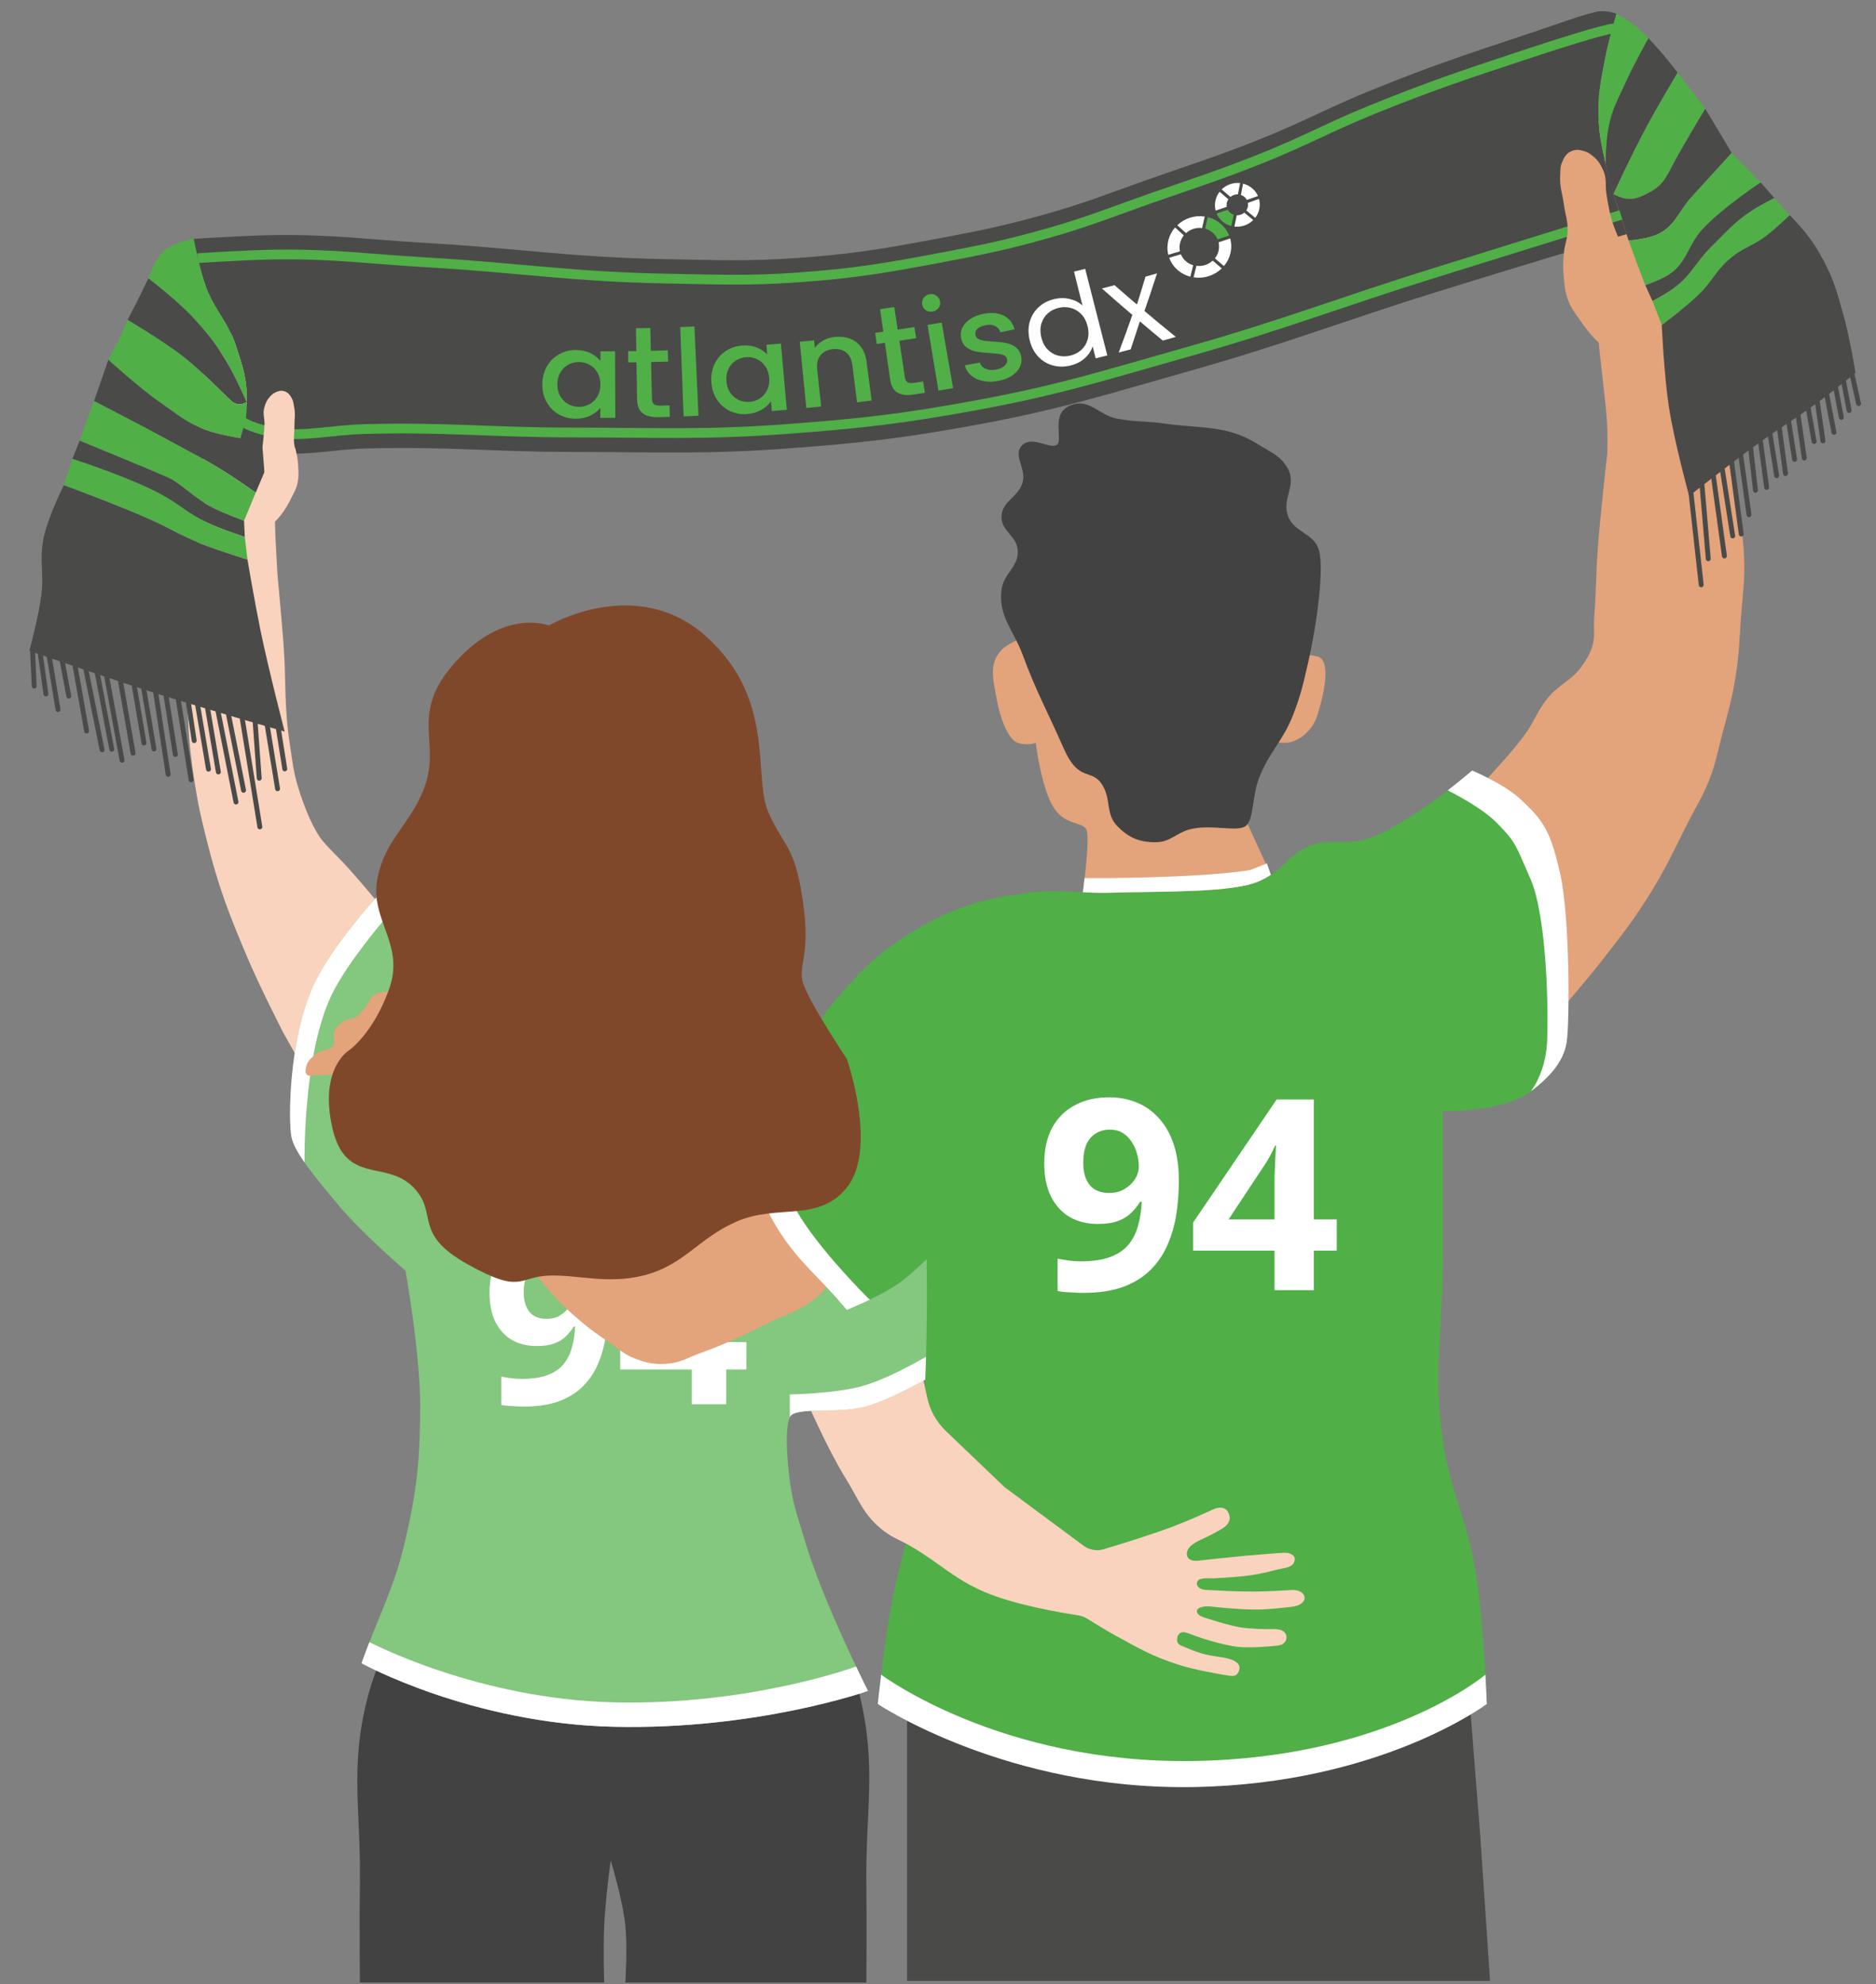 <?xml version="1.0" encoding="UTF-8"?>
<svg xmlns="http://www.w3.org/2000/svg" width="576" height="609" viewBox="0 0 576 609" fill="none">
  <rect x="0" y="0" width="576" height="609" fill="#808080" stroke="none"/>
  <path d="M307.5 199.5C309.364 197.529 313.5 196 313.5 196L400 201.5C400 201.5 400.501 200.5 404.5 201.5C408.5 202.5 407 211.5 404.5 219.5C402.972 224.392 398.5 228 394.5 228C390.501 228 391.5 227 391.5 227L388.5 229.5L381.5 249.5L392.5 273.5L332 277.5C332 277.5 335 257 333.5 254.5C332.001 252 326.5 253.5 323 247C319.5 240.5 318 228 318 228C318 228 315.501 229 312.5 228C309.5 227 307.021 220.262 306 214.5C304.973 208.703 303.456 203.778 307.5 199.5Z" fill="#E3A37B"></path>
  <path d="M237.5 375C230.512 362.776 225.5 341 225.5 341C225.5 341 236.926 332.643 243 326C249.142 319.282 250.534 313.875 256.5 307C264.843 297.386 270.026 291.95 281 285.5C293.404 278.21 301.731 275.838 316 274C325.683 272.753 331.24 274.265 341 274C358.815 273.516 378.5 274 386.5 270.5C394.5 267 395.362 262.058 402.5 259.5C408.793 257.245 413.123 259.505 419.5 257.5C424.915 255.797 427.601 253.866 432.5 251C440.691 246.208 452 236.5 452 236.5C452 236.5 461.657 240.569 466.5 245C474.042 251.901 476 255 479 268C482 281 482 314 481 320C480 326 475.775 330.593 470 335C461.413 341.553 443 341 443 341V386.5C443 408.174 439.962 420.54 443 442C445.257 457.943 450.355 466.117 453 482C455.639 497.852 456.5 523 456.5 523C456.5 523 424 547.5 366.5 548.5C309 549.5 269.5 523 269.5 523C269.5 523 271.453 504.944 273.5 493.5C275.685 481.283 278.373 474.727 280.5 462.5C285.593 433.219 284.5 386.5 284.5 386.5C284.5 386.5 279.853 391.053 276.5 393.5C270.645 397.773 260 402 260 402C251.213 391.456 244.312 386.916 237.5 375Z" fill="#50AF47"></path>
  <path d="M259.5 453.5C254.754 445.859 249 433 249 433L269.915 424.634C272.606 423.558 275.499 423.079 278.394 423.231L283.5 423.5L284.7 429.018C285.547 432.917 287.541 436.473 290.426 439.229L308.5 456.5L332.707 474.431C334.467 475.734 336.733 476.141 338.832 475.514C341.251 474.792 344.521 473.802 347 473C353.698 470.832 357.485 469.667 364 467C366.353 466.037 369.645 464.564 371.167 463.877C371.723 463.626 372.261 463.337 372.832 463.122C373.962 462.696 375.961 462.268 377 464C377.464 464.773 377.593 465.499 377.55 466.132C377.431 467.88 375.734 468.947 374.202 469.796C373.174 470.365 371.976 471.014 371 471.5C370.391 471.803 369.676 472.14 368.967 472.465C366.69 473.508 363.892 475.07 364.5 477.5C364.866 478.966 366.576 479.089 367.463 479.05C367.823 479.034 368.175 478.98 368.533 478.941C370.525 478.721 377.663 477.939 382.5 477.5C385.66 477.213 389.972 476.878 392.617 476.678C394.201 476.558 396.044 476.353 397.126 477.517C397.465 477.881 397.659 478.365 397.5 479C397.441 479.237 397.36 479.447 397.264 479.631C396.416 481.264 394.104 481.258 392.323 481.717C389.966 482.325 386.527 483.15 384 483.5C380.32 484.009 375.378 484.297 372.775 484.423C371.592 484.48 370.397 484.33 369.225 484.504C368.359 484.632 367.5 485.009 367.5 486C367.5 487.421 369.015 487.832 369.892 487.952C370.295 488.006 370.703 488.012 371.11 488.036C373.202 488.156 380.226 488.534 385 488.5C388.86 488.472 394.493 488.152 396.367 488.039C396.792 488.013 397.213 487.994 397.634 488.05C398.543 488.172 400.146 488.586 400.5 490C400.722 490.887 400.255 491.577 399.667 492.071C398.69 492.891 397.366 493.085 396.099 493.233C393.797 493.502 389.871 493.919 387 494C382.072 494.139 374.983 493.439 372.193 493.135C371.396 493.048 370.595 492.981 369.801 493.091C368.788 493.232 367.5 493.59 367.5 494.5C367.5 495.226 368.085 495.717 368.689 496.032C369.514 496.46 370.438 496.655 371.321 496.945C373.473 497.651 377.814 499.001 381 499.5C383.856 499.947 387.794 500.026 390.242 500.025C391.744 500.025 393.455 499.948 394.453 501.07C394.772 501.428 395 501.896 395 502.5C395 503.443 394.555 504.053 394.085 504.433C393.448 504.95 392.594 505.051 391.777 505.135C389.424 505.376 384.173 505.829 380.5 505.5C375.279 505.033 368.091 502.528 365.239 501.471C364.41 501.164 363.523 500.772 362.691 501.071C362.202 501.247 361.714 501.645 361.5 502.5C361.276 503.395 361.453 503.989 361.716 504.373C362.1 504.933 362.808 505.14 363.432 505.408C364.744 505.972 367.18 506.979 369 507.5C370.54 507.941 372.494 508.278 374.229 508.521C377.03 508.912 381.186 509.757 380.5 512.5C380.339 513.143 380.075 513.58 379.79 513.876C379.113 514.58 378.019 514.43 377.055 514.274C374.014 513.782 366.837 512.535 362 511C354.006 508.464 349.851 506.039 342.5 502C339.655 500.437 335.786 498.054 333.797 496.814C332.94 496.279 331.992 495.932 330.992 495.781C326.242 495.064 311.346 492.588 302 488.5C292.518 484.353 288.462 479.676 279.5 474.5C276.396 472.707 274.365 472.154 271.5 470C265.131 465.212 263.704 460.268 259.5 453.5Z" fill="#F9D3BD"></path>
  <path d="M61.783 160.595C61.783 160.595 60.16 168.425 59.5 173.5C58.944 177.778 58.824 180.199 58.5 184.5C57.694 195.216 57.28 201.256 57.5 212C57.712 222.376 57.97 228.235 59.5 238.5C60.646 246.189 61.595 250.463 63.5 258C67.146 272.429 70.187 280.3 76 294C79.888 303.166 87 317 87 317L91.5 325L116 277C116 277 110.617 270.511 107 266.5C103.947 263.115 101.5 261 99 258C96.499 255 93.522 248.283 91.5 241.5C90.022 236.546 89.786 233.61 89 228.5C87.126 216.317 87.955 209.289 87 197C86.361 188.783 85.164 175.977 85.164 175.977L84.546 164.45C84.546 164.45 84.414 158.932 84.277 155.398C83.406 132.939 78.711 98.114 78.711 98.114L76.731 98.394C75.764 98.53 75.151 98.356 74.255 98.743C72.856 99.349 72.615 100.471 71.634 101.638C69.235 104.495 68.304 106.413 66.177 109.478C64.208 112.317 62.646 113.642 61.145 116.754C60.461 118.172 59.966 118.956 59.654 120.499C59.075 123.37 60.294 125.025 60.703 127.925C61.277 131.986 61.756 134.243 62.172 138.322C62.649 143 63.001 145.644 62.86 150.344C62.739 154.368 61.783 160.595 61.783 160.595Z" fill="#F9D3BD"></path>
  <path d="M519.258 109.723C521.281 115.68 523.267 119.262 525.5 125.5L525.582 125.729C527.674 131.575 528.877 134.935 530.5 141C532.202 147.363 532.986 150.991 534 157.5C534.816 162.741 535.273 165.7 535.5 171C535.817 178.423 535.029 182.589 534.5 190C534.025 196.648 534.008 200.412 533 207C531.817 214.725 530.448 218.931 528.5 226.5C527.39 230.812 526.983 233.302 525.5 237.5C523.259 243.84 521.03 246.997 518 253C513.709 261.501 511.537 266.42 506.5 274.5C501.541 282.455 498.241 286.589 492.5 294C486.896 301.233 477.5 312 477.5 312L474 272L455 241L457.5 238C457.5 238 464.655 230.426 468.5 225C471.288 221.065 472.012 218.285 475 214.5C478.679 209.839 482.731 208.958 486 204C487.106 202.322 487.768 201.372 488.5 199.5C490 195.664 489.172 193.106 489.5 189C490.106 181.399 489.969 177.107 490.5 169.5C491.333 157.56 493.516 139 493.516 139C493.516 139 493.59 134.91 493.516 132.291C493.361 126.794 492.843 123.734 492.29 118.262C491.857 113.97 491.504 111.575 491.064 107.283C488.272 80.006 488 37.14 488 37.14H490.451C491.648 37.14 492.362 36.825 493.516 37.14C495.319 37.633 495.803 38.947 497.193 40.19C500.596 43.231 502.055 45.39 505.161 48.729C508.038 51.822 510.161 53.156 512.516 56.658C513.589 58.254 514.325 59.117 514.968 60.928C516.163 64.297 514.968 66.504 514.968 70.077C514.968 75.079 514.773 77.887 514.968 82.886C515.191 88.618 515.216 91.871 516.193 97.524C517.03 102.364 517.678 105.071 519.258 109.723Z" fill="#E3A37B"></path>
  <path d="M307.5 158.5C307.686 153.681 312.728 152.652 314 148C315.185 143.668 310.684 139.528 314 136.5C317.028 133.735 322.5 138 324.5 136.5C326.5 135 322.5 127 328.5 124.5C334.5 122 337.226 127.421 343 128.5C348.596 129.546 351.864 129.196 357.5 130C368.99 131.639 376.681 130.313 386.5 136.5C390.371 138.939 393.356 139.958 395.5 144C398.154 149.002 393.44 153.225 395.5 158.5C397.512 163.651 403.5 163.5 405 169C406.5 174.5 404.566 190.61 401.5 204C400.093 210.144 399.289 213.627 397 219.5C393.86 227.559 389.547 230.905 386.5 239C384.431 244.498 385 251.5 382.5 253.5C380 255.5 371.955 252.901 365.5 254.5C361.241 255.555 359.388 258.44 355 258.5C349.924 258.569 346.518 257.16 343 253.5C339.405 249.759 341.212 245.423 338.5 241C335.108 235.466 331.382 240.63 326.5 229.5C321.619 218.37 318.215 212.399 314 201C311.152 193.297 306.457 189.146 307.5 181C308.145 175.964 312.752 174.071 312.5 169C312.275 164.464 307.325 163.038 307.5 158.5Z" fill="#424242"></path>
  <path d="M278.5 608V528.127C278.5 528.127 315 547.5 366.5 547.5C418 547.5 451.5 525.5 451.5 525.5L454.5 563.5L457.5 608H278.5Z" fill="#4A4A49"></path>
  <path d="M113 520.5C117.736 502.596 133 477.5 133 477.5C133 477.5 167.29 484 189.5 484C211.71 484 246 477.5 246 477.5C246 477.5 259.766 502.795 264 520.5C269.227 542.352 265.73 555.533 266 578C266.144 589.91 266 608.5 266 608.5H192C192 608.5 192.695 597.799 192 591C191.186 583.036 187.5 571 187.5 571C187.5 571 185.864 583.159 185.5 591C185.183 597.827 185.5 608.5 185.5 608.5H110.5C110.5 608.5 110.321 589.91 110.5 578C110.839 555.526 107.253 542.229 113 520.5Z" fill="#424242"></path>
  <path d="M96 303C101.335 290.964 115.5 275.5 115.5 275.5L124.5 303L122.5 327.5L111 344L122.5 355.5L147 375L172 385.5L198.5 411L225.5 404L255 390L262 398.5L285.5 385.5L290 420C290 420 276.279 428.539 266.5 431.5C257.435 434.245 244 431.5 242.5 435C241.001 438.5 241.547 446.945 242.5 454.5C243.408 461.689 244.957 465.548 247 472.5C252.553 491.393 266.5 519 266.5 519C266.5 519 232.5 531 188.5 530C144.501 529 111 510.5 111 510.5C116.272 495.66 120.961 487.846 124.5 472.5C128.12 456.804 128.979 447.608 129 431.5C129.022 415.198 124.5 390 124.5 390C124.5 390 111.166 378.587 104 370C97.615 362.348 90.501 354 89.5 349C88.5 344 88.649 319.587 96 303Z" fill="#84C77E"></path>
  <path d="M96 303C101.335 290.964 115.5 275.5 115.5 275.5L117.791 282.5C117.791 282.5 106.752 295.374 102 305C92.927 323.377 93.5 356.788 93.5 356.788C91.424 353.8 89.921 351.104 89.5 349C88.5 344 88.649 319.587 96 303Z" fill="white"></path>
  <path d="M186.592 401.552C186.592 404.48 186.376 407.408 185.944 410.336C185.512 413.216 184.744 415.952 183.64 418.544C182.584 421.088 181.072 423.368 179.104 425.384C177.184 427.352 174.712 428.912 171.688 430.064C168.712 431.168 165.088 431.72 160.816 431.72C159.808 431.72 158.632 431.672 157.288 431.576C155.944 431.528 154.816 431.408 153.904 431.216V422.504C154.864 422.696 155.872 422.864 156.928 423.008C157.984 423.152 159.04 423.224 160.096 423.224C163.312 423.224 165.952 422.84 168.016 422.072C170.128 421.304 171.784 420.2 172.984 418.76C174.184 417.32 175.048 415.616 175.576 413.648C176.152 411.68 176.488 409.52 176.584 407.168H176.152C175.48 408.272 174.664 409.28 173.704 410.192C172.792 411.104 171.616 411.824 170.176 412.352C168.784 412.88 166.984 413.144 164.776 413.144C161.848 413.144 159.304 412.52 157.144 411.272C154.984 409.976 153.304 408.128 152.104 405.728C150.904 403.28 150.304 400.328 150.304 396.872C150.304 393.128 151 389.936 152.392 387.296C153.832 384.608 155.872 382.568 158.512 381.176C161.152 379.736 164.248 379.016 167.8 379.016C170.44 379.016 172.888 379.472 175.144 380.384C177.448 381.296 179.44 382.688 181.12 384.56C182.848 386.384 184.192 388.712 185.152 391.544C186.112 394.376 186.592 397.712 186.592 401.552ZM168.016 387.728C165.904 387.728 164.176 388.448 162.832 389.888C161.488 391.328 160.816 393.608 160.816 396.728C160.816 399.224 161.392 401.192 162.544 402.632C163.696 404.072 165.448 404.792 167.8 404.792C169.432 404.792 170.824 404.432 171.976 403.712C173.176 402.992 174.112 402.104 174.784 401.048C175.456 399.944 175.792 398.816 175.792 397.664C175.792 396.464 175.624 395.288 175.288 394.136C174.952 392.936 174.448 391.856 173.776 390.896C173.152 389.936 172.36 389.168 171.4 388.592C170.44 388.016 169.312 387.728 168.016 387.728ZM229.163 420.344H222.971V431H212.387V420.344H190.427V412.784L212.963 379.592H222.971V411.92H229.163V420.344ZM212.387 403.208C212.387 402.392 212.387 401.432 212.387 400.328C212.435 399.176 212.483 398.048 212.531 396.944C212.579 395.792 212.627 394.784 212.675 393.92C212.723 393.008 212.771 392.384 212.819 392.048H212.531C212.099 393.008 211.643 393.944 211.163 394.856C210.683 395.768 210.107 396.704 209.435 397.664L200.003 411.92H212.387V403.208Z" fill="white"></path>
  <path d="M219.5 359C223.938 354.649 231 348 231 348L256 392.5C256 392.5 253.43 395.717 251.5 397.5C246.429 402.185 242.171 402.905 236 406C227.795 410.115 223.127 412.362 214.5 415.5C211.019 416.766 209.185 418.119 205.5 418.5C201.38 418.926 198.873 418.469 195 417C191.556 415.693 190.047 414.072 187 412C182.737 409.101 180.361 407.416 176.5 404C172.052 400.065 169.759 397.598 166 393C162.092 388.22 160.319 385.207 157 380C152.535 372.995 150.311 368.881 146.5 361.5C143.816 356.301 140 348 140 348C140 348 135.78 345.77 133 344.5C129.175 342.752 126.67 342.555 123 340.5C120.306 338.992 118.767 338.096 116.5 336C113.948 333.64 112.5 329.5 111 329C109.5 328.5 106.733 329.297 104 329.5C101.461 329.689 100.041 330.166 97.5 330C96.123 329.91 94.636 330.726 94 329.5C93.641 328.807 93.861 328.268 94 327.5C94.35 325.579 95.555 324.813 97 323.5C98.811 321.854 101.617 322.782 102.5 320.5C102.993 319.225 102.091 318.304 102.5 317C103.039 315.282 104.015 314.518 105.5 313.5C106.877 312.557 108.139 312.964 109.5 312C110.402 311.362 110.746 310.807 111.5 310C113.208 308.173 113.303 306.193 115.5 305C116.915 304.232 118.177 304.918 119.5 304C121.294 302.755 120.388 300.472 122 299C123.824 297.335 125.535 296.855 128 297C130.1 297.124 131.173 297.958 133 299C136.001 300.711 136.539 303.222 139.5 305C140.623 305.674 141.226 306.805 142.5 306.5C142.5 306.5 143.616 306.09 144 305.5C144.813 304.254 143.275 303.269 142.5 302C141.706 300.698 140.35 300.485 140 299C139.821 298.24 139.683 297.714 140 297C140.714 295.394 142.759 296.766 144.5 297C146.948 297.329 148.37 297.75 150.5 299C153.479 300.749 154.728 302.535 156.5 305.5C159.075 309.809 158.477 313.085 159.5 318C160.672 323.625 160.5 331 162 332.5C163.5 334 170.748 336.374 176 339.5C183.316 343.854 186.922 347.096 193.5 352.5C200.442 358.203 208.5 368.5 210.5 368C212.5 367.5 215.951 362.48 219.5 359Z" fill="#E3A37B"></path>
  <path d="M237.5 375C230.512 362.776 225.5 341 225.5 341C225.5 341 228.371 338.9 232 335.969C232 335.969 237.214 358.722 244.5 371.5C251.359 383.529 267 398.904 267 398.904C263.169 400.742 260 402 260 402C251.213 391.456 244.312 386.916 237.5 375Z" fill="white"></path>
  <path d="M217 195.5C195.5 176 168.5 192 168.5 192C168.5 192 155 186.5 140 203C125 219.5 135.979 227.754 130 242.5C125.602 253.347 118.491 257.564 116 269C113.118 282.232 124.5 289.5 119.5 303.5C114.5 317.5 107 322.5 107 322.5C107 322.5 98 328 102 346C106 364 118.576 355.751 127 364.5C134.778 372.578 126.5 378.5 143.5 388C160.5 397.5 158.951 391.715 169 391.5C177.698 391.314 186.697 394.178 197.5 391.5C209.983 388.405 214.239 380.203 226 375C238.708 369.377 251.326 375.357 260 364.5C269.629 352.448 260 325 260 325C260 325 248 307 246.5 301.5C245 296 249 293.5 246.5 276.5C244 259.5 241 260.5 236 249.5C231 238.5 238.5 215 217 195.5Z" fill="#80482B"></path>
  <path d="M10.021 200.22L10.502 210.583" stroke="#4A4A49" stroke-width="1.5" stroke-linecap="round"></path>
  <path d="M568.125 112.525L570.645 123.87" stroke="#4A4A49" stroke-width="1.5" stroke-linecap="round"></path>
  <path d="M565.777 115.624L567.753 125.998" stroke="#4A4A49" stroke-width="1.5" stroke-linecap="round"></path>
  <path d="M563.382 117.728L565.359 128.103" stroke="#4A4A49" stroke-width="1.5" stroke-linecap="round"></path>
  <path d="M560.445 118.862L563.08 132.694" stroke="#4A4A49" stroke-width="1.5" stroke-linecap="round"></path>
  <path d="M557.507 119.995L559.714 135.342" stroke="#4A4A49" stroke-width="1.5" stroke-linecap="round"></path>
  <path d="M554.616 122.122L557 135.5" stroke="#4A4A49" stroke-width="1.5" stroke-linecap="round"></path>
  <path d="M551.77 125.245L553.977 140.592" stroke="#4A4A49" stroke-width="1.5" stroke-linecap="round"></path>
  <path d="M548.878 127.372L551 141" stroke="#4A4A49" stroke-width="1.5" stroke-linecap="round"></path>
  <path d="M545.941 128.505L548.217 145.345" stroke="#4A4A49" stroke-width="1.5" stroke-linecap="round"></path>
  <path d="M543.049 130.633L545.5 146" stroke="#4A4A49" stroke-width="1.5" stroke-linecap="round"></path>
  <path d="M540.158 132.761L542.434 149.6" stroke="#4A4A49" stroke-width="1.5" stroke-linecap="round"></path>
  <path d="M537.312 135.883L539 150.5" stroke="#4A4A49" stroke-width="1.5" stroke-linecap="round"></path>
  <path d="M534.513 140L537 158" stroke="#4A4A49" stroke-width="1.5" stroke-linecap="round"></path>
  <path d="M531.575 141.133L534.626 163.917" stroke="#4A4A49" stroke-width="1.5" stroke-linecap="round"></path>
  <path d="M522.334 146.047L524.5 171.5M519.015 149.69L522.334 179.5" stroke="#4A4A49" stroke-width="1.5" stroke-linecap="round"></path>
  <path d="M528.684 143.261L532 164.5" stroke="#4A4A49" stroke-width="1.5" stroke-linecap="round"></path>
  <path d="M525.7 143.399L529.456 170.636" stroke="#4A4A49" stroke-width="1.5" stroke-linecap="round"></path>
  <path d="M15.04 200.984L17.814 217.8" stroke="#4A4A49" stroke-width="1.5" stroke-linecap="round"></path>
  <path d="M26.166 204.455L31.344 230.131" stroke="#4A4A49" stroke-width="1.5" stroke-linecap="round"></path>
  <path d="M32.133 204.178L37.473 233.335" stroke="#4A4A49" stroke-width="1.5" stroke-linecap="round"></path>
  <path d="M36.112 203.994L40.862 231.184" stroke="#4A4A49" stroke-width="1.5" stroke-linecap="round"></path>
  <path d="M40.09 203.809L44.205 228.039" stroke="#4A4A49" stroke-width="1.5" stroke-linecap="round"></path>
  <path d="M43.166 205.66L47.281 229.889" stroke="#4A4A49" stroke-width="1.5" stroke-linecap="round"></path>
  <path d="M47.33 209.454L51.629 237.662" stroke="#4A4A49" stroke-width="1.5" stroke-linecap="round"></path>
  <path d="M50.313 209.315L53.838 231.579" stroke="#4A4A49" stroke-width="1.5" stroke-linecap="round"></path>
  <path d="M54.477 213.109L58.683 239.328" stroke="#4A4A49" stroke-width="1.5" stroke-linecap="round"></path>
  <path d="M57.46 212.971L59.621 227.323" stroke="#4A4A49" stroke-width="1.5" stroke-linecap="round"></path>
  <path d="M60.583 215.816L64.015 236.09" stroke="#4A4A49" stroke-width="1.5" stroke-linecap="round"></path>
  <path d="M63.612 216.672L67.045 236.946" stroke="#4A4A49" stroke-width="1.5" stroke-linecap="round"></path>
  <path d="M66.596 216.534L72.457 246.165" stroke="#4A4A49" stroke-width="1.5" stroke-linecap="round"></path>
  <path d="M69.58 216.395L74.782 242.568" stroke="#4A4A49" stroke-width="1.5" stroke-linecap="round"></path>
  <path d="M73.513 215.216L79.788 253.798" stroke="#4A4A49" stroke-width="1.5" stroke-linecap="round"></path>
  <path d="M85.32 222.642L87.435 236M78.219 219.981L79.593 238.856M81.747 220.815L85.225 242.083" stroke="#4A4A49" stroke-width="1.5" stroke-linecap="round"></path>
  <path d="M29.057 202.327L34.328 229.992" stroke="#4A4A49" stroke-width="1.5" stroke-linecap="round"></path>
  <path d="M21.864 197.677L26.591 224.371" stroke="#4A4A49" stroke-width="1.5" stroke-linecap="round"></path>
  <path d="M17.793 195.873L21.11 213.66" stroke="#4A4A49" stroke-width="1.5" stroke-linecap="round"></path>
  <path d="M11.872 197.144L14.102 212.989" stroke="#4A4A49" stroke-width="1.5" stroke-linecap="round"></path>
  <path d="M85.919 138.886C77.893 137.764 73.753 134.467 73.753 134.467C73.753 134.467 75.577 127.795 75.731 123.411C75.974 116.541 74.575 112.654 72.437 106.121C69.92 98.428 65.808 95.244 63.106 87.615C61.184 82.188 59.453 73.332 59.453 73.332C59.453 73.332 74.901 72.264 84.816 72.155C102.593 71.958 112.53 73.502 130.279 74.531C159.386 76.218 175.618 79.033 204.77 79.546C220.332 79.82 229.097 80.278 244.624 79.192C261.762 77.994 271.319 76.359 288.203 73.183C301.208 70.737 308.509 69.262 321.246 65.669C334.097 62.045 341.024 59.102 353.63 54.698C366.692 50.134 374.109 47.808 386.962 42.685C400.512 37.284 407.63 33.116 421.151 27.642C438.878 20.465 449.07 17.054 467.229 11.051C476.587 7.958 488.313 3.594 491.297 3.455C494.281 3.317 496.316 4.219 496.316 4.219C496.316 4.219 493.944 12.142 492.938 17.334C491.405 25.243 490.369 29.823 490.9 37.862C491.222 42.747 491.945 45.438 492.969 50.226C494.812 58.849 499.454 71.853 499.454 71.853C499.454 71.853 464.069 82.469 441.464 89.496C411.47 98.819 395.08 105.445 364.853 113.982C339.461 121.155 325.29 125.74 299.334 130.479C277.272 134.507 264.715 135.938 242.351 137.608C216.359 139.55 201.683 138.723 175.619 138.711C150.879 138.7 137.007 136.974 112.276 137.663C101.976 137.951 93.945 140.009 85.919 138.886Z" fill="#4A4A49"></path>
  <path d="M490.9 37.862C491.222 42.747 491.945 45.438 492.969 50.226C492.969 50.226 492.989 43.129 493.93 38.718C495.128 33.1 496.911 30.25 499.275 25.014C501.675 19.695 506.134 11.738 506.134 11.738C506.134 11.738 503.421 8.967 501.451 7.47C499.561 6.034 496.316 4.219 496.316 4.219C496.316 4.219 493.944 12.142 492.938 17.334C491.405 25.243 490.369 29.823 490.9 37.862Z" fill="#50AF47"></path>
  <path d="M499.275 25.014C501.676 19.695 506.135 11.738 506.135 11.738C506.135 11.738 509.078 14.893 510.864 17.001C512.574 19.018 515.097 22.286 515.097 22.286C515.097 22.286 508.999 32.475 505.415 39.182C501.231 47.01 495.397 59.582 495.397 59.582C495.397 59.582 494.198 55.712 493.605 53.187C493.334 52.035 492.969 50.226 492.969 50.226C492.969 50.226 492.99 43.129 493.93 38.718C495.128 33.1 496.912 30.25 499.275 25.014Z" fill="#4A4A49"></path>
  <path d="M505.414 39.182C501.23 47.01 495.396 59.582 495.396 59.582C495.396 59.582 497.485 60.675 498.947 60.913C501.882 61.39 503.703 60.454 506.337 59.075C510.728 56.775 511.6 54.345 514.353 49.233C517.106 44.122 523.584 33.355 523.584 33.355L515.096 22.286C515.096 22.286 508.999 32.475 505.414 39.182Z" fill="#50AF47"></path>
  <path d="M514.353 49.233C517.106 44.122 523.584 33.355 523.584 33.355L531.69 46.934L519.36 60.464C515.285 64.935 514.404 69.345 508.926 71.912C505.714 73.418 500.044 73.82 500.044 73.82L495.396 59.582C495.396 59.582 497.485 60.675 498.947 60.913C501.882 61.39 503.703 60.454 506.337 59.075C510.728 56.775 511.6 54.345 514.353 49.233Z" fill="#4A4A49"></path>
  <path d="M508.926 71.912C505.714 73.418 500.044 73.82 500.044 73.82L502.9 81.661L505.166 87.537C505.166 87.537 509.87 85.943 512.487 84.207C518.13 80.464 518.199 75.235 522.805 70.272C528.863 63.744 540.582 55.99 540.582 55.99L531.69 46.934L519.36 60.464C515.285 64.935 514.404 69.345 508.926 71.912Z" fill="#50AF47"></path>
  <path d="M512.487 84.207C509.87 85.943 505.166 87.537 505.166 87.537L507.386 92.418C507.386 92.418 511.363 90.318 513.69 88.636C519.261 84.61 520.646 80.448 525.546 75.627C530.177 71.07 532.551 68.137 537.991 64.583C540.539 62.919 544.792 60.779 544.792 60.779L540.583 55.99C540.583 55.99 528.863 63.744 522.805 70.272C518.199 75.235 518.13 80.464 512.487 84.207Z" fill="#4A4A49"></path>
  <path d="M513.69 88.636C511.363 90.318 507.386 92.418 507.386 92.418L510.219 99.762C510.219 99.762 517.569 94.335 521.739 90.256C525.769 86.314 526.894 82.99 531.2 79.351C535.124 76.036 538.261 75.479 542.339 72.356C545.303 70.085 549.521 66.042 549.521 66.042L544.792 60.779C544.792 60.779 540.538 62.919 537.991 64.583C532.551 68.137 530.177 71.07 525.545 75.627C520.646 80.448 519.261 84.61 513.69 88.636Z" fill="#50AF47"></path>
  <path d="M521.739 90.256C517.57 94.335 510.219 99.762 510.219 99.762C510.219 99.762 510.91 114.962 512.367 124.581C514.024 135.516 518.633 152.2 518.633 152.2C518.633 152.2 530.835 142.658 538.851 136.808C547.391 130.576 552.664 127.753 561.058 121.325C564.485 118.7 569.709 114.445 569.709 114.445C569.709 114.445 567.901 103.182 565.872 96.183C564.057 89.922 563.19 86.271 560.16 80.499C558.176 76.72 556.898 74.653 554.251 71.304C552.538 69.137 549.522 66.042 549.522 66.042C549.522 66.042 545.304 70.085 542.339 72.356C538.261 75.479 535.124 76.036 531.201 79.351C526.894 82.99 525.769 86.314 521.739 90.256Z" fill="#4A4A49"></path>
  <path d="M63.106 87.615C61.184 82.188 59.453 73.332 59.453 73.332C59.453 73.332 53.475 74.371 50.64 76.731C47.614 79.249 45.562 85.439 45.562 85.439C45.562 85.439 54.291 92.138 59.069 97.272C63.735 102.285 66.142 105.37 69.684 111.232C72.43 115.777 75.732 123.411 75.732 123.411C75.974 116.541 74.575 112.653 72.437 106.12C69.921 98.428 65.808 95.244 63.106 87.615Z" fill="#50AF47"></path>
  <path d="M69.684 111.232C72.43 115.777 75.732 123.411 75.732 123.411C75.732 123.411 74.869 123.873 74.263 123.978C73.286 124.146 72.771 124.047 71.753 123.596C70.735 123.144 62.662 114.421 56.142 109.369C49.87 104.51 39.176 98.195 39.176 98.195C39.176 98.195 41.436 93.855 42.832 91.048C43.917 88.867 45.562 85.439 45.562 85.439C45.562 85.439 54.291 92.138 59.069 97.272C63.735 102.285 66.142 105.37 69.684 111.232Z" fill="#4A4A49"></path>
  <path d="M56.142 109.369C49.87 104.51 39.176 98.195 39.176 98.195C39.176 98.195 37.602 101.951 36.469 104.301C35.297 106.734 33.265 110.43 33.265 110.43C33.265 110.43 42.651 119.015 49.328 123.639C54.514 127.231 57.258 129.767 63.171 131.968C67.15 133.449 73.753 134.467 73.753 134.467C73.753 134.467 75.076 130.59 75.465 128.407C75.846 126.267 75.731 123.411 75.731 123.411C75.731 123.411 74.869 123.873 74.263 123.978C73.286 124.146 72.771 124.047 71.753 123.596C70.735 123.144 62.662 114.421 56.142 109.369Z" fill="#50AF47"></path>
  <path d="M49.328 123.639C42.652 119.015 33.266 110.43 33.266 110.43L28.869 123.094C28.869 123.094 43.276 130.474 52.369 135.459C59.416 139.324 63.517 141.253 70.282 145.593C73.555 147.692 78.516 151.191 78.516 151.191L83.907 138.482C83.907 138.482 81.418 137.749 79.859 137.174C77.412 136.272 73.753 134.467 73.753 134.467C73.753 134.467 67.151 133.449 63.171 131.968C57.258 129.767 54.515 127.231 49.328 123.639Z" fill="#4A4A49"></path>
  <path d="M52.368 135.459C43.275 130.474 28.869 123.094 28.869 123.094L26.66 129.177L24.45 135.26C24.45 135.26 47.313 144.665 51.384 146.47C55.455 148.274 59.452 152.828 65.273 155.793C68.915 157.648 74.93 159.83 74.93 159.83L78.516 151.191C78.516 151.191 73.555 147.692 70.282 145.593C63.517 141.253 59.416 139.324 52.368 135.459Z" fill="#50AF47"></path>
  <path d="M51.384 146.47C47.313 144.665 24.45 135.26 24.45 135.26L22.217 140.846C22.217 140.846 39.132 146.264 49.128 151.558C54.942 154.637 57.548 157.541 63.492 160.361C67.897 162.451 75.16 164.803 75.16 164.803L74.93 159.83C74.93 159.83 68.915 157.648 65.273 155.793C59.452 152.828 55.455 148.274 51.384 146.47Z" fill="#4A4A49"></path>
  <path d="M49.129 151.558C39.132 146.264 22.217 140.846 22.217 140.846L19.603 148.941C19.603 148.941 35.549 154.801 45.496 159.202C51.939 162.053 55.259 164.307 61.802 166.918C67.235 169.086 75.981 171.742 75.981 171.742L75.16 164.803C75.16 164.803 67.897 162.451 63.492 160.361C57.548 157.541 54.942 154.637 49.129 151.558Z" fill="#50AF47"></path>
  <path d="M45.496 159.202C35.549 154.801 19.602 148.941 19.602 148.941C19.602 148.941 14.748 158.527 13.379 165.178C12.001 171.867 13.551 175.877 12.694 182.653C11.837 189.437 9.003 199.769 9.003 199.769C9.003 199.769 31.144 207.475 45.455 212.032C61.743 217.219 87.401 224.539 87.401 224.539C87.401 224.539 82.499 205.697 79.98 193.486C78.235 185.03 75.981 171.742 75.981 171.742C75.981 171.742 67.234 169.086 61.802 166.918C55.259 164.307 51.938 162.053 45.496 159.202Z" fill="#4A4A49"></path>
  <path d="M495.529 8.741C492.545 8.88 476.864 13.925 467.506 17.019C449.347 23.022 439.155 26.432 421.428 33.61C407.907 39.084 400.789 43.251 387.239 48.652C374.386 53.776 366.969 56.101 353.907 60.665C341.301 65.069 334.374 68.012 321.523 71.637C308.786 75.229 301.485 76.704 288.48 79.151C271.596 82.326 262.039 83.962 244.901 85.16C229.374 86.245 220.609 85.788 205.047 85.514C175.895 85.001 159.663 82.185 130.556 80.498C112.807 79.469 102.87 77.925 85.093 78.122C75.178 78.232 60.725 79.253 60.725 79.253" stroke="#50AF47" stroke-width="3"></path>
  <path d="M74.516 129.448C74.516 129.448 77.616 131.796 85.642 132.919C93.668 134.041 101.699 131.983 111.999 131.696C136.73 131.006 150.602 132.733 175.342 132.744C201.406 132.755 216.083 133.582 242.074 131.641C264.439 129.97 276.995 128.54 299.057 124.511C325.013 119.772 339.184 115.187 364.576 108.015C394.803 99.477 411.193 92.851 441.187 83.528C463.792 76.502 497.686 65.955 497.686 65.955" stroke="#50AF47" stroke-width="3"></path>
  <g clip-path="url(#clip0_286_132)">
    <path d="M176.55 128.523C178.265 128.545 179.803 128.244 181.146 127.612C182.488 126.979 183.548 126.181 184.327 125.217C184.323 126.434 184.317 127.039 184.313 128.256C186.166 128.264 187.083 128.264 188.934 128.255C188.898 120.085 188.88 116 188.844 107.831C187.053 107.837 186.161 107.845 184.377 107.834C184.372 109.017 184.374 109.613 184.369 110.796C183.614 109.852 182.617 109.065 181.361 108.425C180.106 107.785 178.641 107.453 176.96 107.429C175.098 107.405 173.385 107.808 171.821 108.646C170.256 109.485 169 110.684 168.043 112.235C167.095 113.794 166.579 115.588 166.511 117.643C166.443 119.697 166.838 121.543 167.711 123.188C168.577 124.833 169.794 126.13 171.355 127.061C172.916 128.002 174.644 128.483 176.549 128.514L176.55 128.523ZM177.641 124.872C176.491 124.857 175.414 124.558 174.393 123.984C173.38 123.41 172.57 122.579 171.972 121.509C171.373 120.43 171.093 119.192 171.13 117.777C171.167 116.371 171.506 115.164 172.145 114.147C172.784 113.138 173.606 112.377 174.611 111.862C175.615 111.347 176.684 111.102 177.834 111.117C178.983 111.131 180.043 111.414 181.037 111.964C182.023 112.514 182.823 113.311 183.437 114.346C184.051 115.39 184.356 116.61 184.344 118.024C184.341 119.428 184.03 120.66 183.401 121.71C182.772 122.761 181.952 123.548 180.931 124.089C179.918 124.621 178.816 124.885 177.641 124.872ZM205.673 127.946C205.624 126.535 205.609 125.838 205.561 124.427C204.448 124.462 203.883 124.48 202.77 124.506C201.836 124.532 201.178 124.384 200.785 124.053C200.393 123.731 200.188 123.187 200.169 122.413C200.071 117.89 200.017 115.628 199.911 111.114C202 111.068 203.053 111.036 205.142 110.973C205.096 109.596 205.081 108.907 205.034 107.531C202.954 107.593 201.918 107.624 199.836 107.67C199.775 104.864 199.744 103.469 199.674 100.664C197.91 100.703 197.028 100.718 195.263 100.749C195.307 103.548 195.329 104.951 195.374 107.758C194.363 107.771 193.857 107.777 192.846 107.79C192.859 109.168 192.865 109.857 192.886 111.235C193.906 111.222 194.411 111.216 195.422 111.203C195.495 115.727 195.523 117.99 195.595 122.507C195.628 124.505 196.192 125.943 197.304 126.819C198.416 127.687 200.004 128.098 202.068 128.045C203.515 128.004 204.234 127.987 205.681 127.946L205.673 127.946ZM214.462 127.606C214.038 118.476 213.631 109.336 213.216 100.206C211.471 100.287 210.598 100.327 208.844 100.391C209.191 109.525 209.538 118.668 209.893 127.801C211.724 127.733 212.64 127.691 214.462 127.606ZM229.296 127.088C231.005 126.966 232.503 126.539 233.78 125.799C235.066 125.059 236.045 124.17 236.735 123.151C236.834 124.364 236.888 124.965 236.987 126.178C238.823 126.025 239.745 125.948 241.581 125.786C240.852 117.649 240.492 113.58 239.763 105.443C237.987 105.602 237.099 105.677 235.322 105.819C235.42 106.998 235.464 107.591 235.562 108.778C234.733 107.906 233.671 107.198 232.369 106.671C231.067 106.136 229.583 105.932 227.908 106.052C226.054 106.181 224.39 106.726 222.9 107.698C221.419 108.669 220.271 109.965 219.455 111.594C218.647 113.223 218.287 115.061 218.399 117.108C218.511 119.154 219.058 120.967 220.056 122.529C221.063 124.091 222.379 125.281 224.003 126.091C225.626 126.892 227.399 127.236 229.288 127.106L229.296 127.088ZM230.083 123.358C228.946 123.436 227.839 123.232 226.788 122.744C225.728 122.257 224.861 121.498 224.171 120.474C223.489 119.45 223.098 118.234 223.016 116.834C222.933 115.425 223.168 114.197 223.718 113.133C224.269 112.069 225.02 111.242 225.969 110.645C226.919 110.048 227.966 109.71 229.112 109.631C230.257 109.552 231.337 109.74 232.362 110.212C233.387 110.675 234.252 111.401 234.95 112.39C235.647 113.379 236.054 114.569 236.171 115.976C236.287 117.384 236.079 118.628 235.539 119.725C234.998 120.823 234.249 121.683 233.292 122.298C232.326 122.913 231.262 123.269 230.091 123.349L230.083 123.358ZM252.122 124.761C251.637 120.221 251.394 117.951 250.909 113.403C250.713 111.582 251.058 110.136 251.917 109.066C252.784 107.988 254.041 107.359 255.687 107.172C257.341 106.985 258.703 107.313 259.771 108.166C260.848 109.018 261.501 110.35 261.723 112.169C262.285 116.705 262.57 118.965 263.14 123.5C264.939 123.281 265.834 123.163 267.632 122.926C266.999 118.146 266.682 115.761 266.049 110.981C265.809 109.145 265.224 107.623 264.303 106.423C263.381 105.223 262.227 104.375 260.824 103.878C259.42 103.381 257.887 103.231 256.216 103.419C254.962 103.563 253.796 103.932 252.735 104.526C251.674 105.12 250.817 105.866 250.19 106.78C250.087 105.849 250.04 105.383 249.945 104.459C248.188 104.643 247.309 104.735 245.551 104.91C246.357 113.044 246.76 117.102 247.566 125.236C249.384 125.058 250.297 124.965 252.114 124.77L252.122 124.761ZM283.975 120.559C283.756 119.165 283.638 118.472 283.419 117.078C282.321 117.248 281.767 117.333 280.661 117.504C279.742 117.649 279.07 117.578 278.637 117.308C278.204 117.039 277.932 116.524 277.819 115.763C277.149 111.292 276.805 109.052 276.134 104.581C278.203 104.272 279.234 104.113 281.293 103.788C281.076 102.428 280.967 101.743 280.749 100.383C278.698 100.708 277.668 100.866 275.616 101.174C275.196 98.402 274.986 97.016 274.575 94.243C272.829 94.503 271.96 94.628 270.214 94.88C270.609 97.653 270.81 99.04 271.205 101.813C270.208 101.953 269.706 102.027 268.709 102.159C268.901 103.529 268.992 104.206 269.185 105.575C270.19 105.435 270.693 105.369 271.689 105.229C272.326 109.711 272.652 111.943 273.289 116.425C273.569 118.403 274.318 119.764 275.526 120.483C276.735 121.21 278.365 121.424 280.399 121.108C281.821 120.889 282.536 120.779 283.966 120.559L283.975 120.559ZM286.359 95.629C287.116 95.5 287.716 95.132 288.16 94.532C288.604 93.933 288.752 93.254 288.622 92.493C288.493 91.742 288.115 91.155 287.503 90.732C286.884 90.31 286.208 90.163 285.451 90.291C284.677 90.421 284.068 90.79 283.624 91.389C283.181 91.988 283.023 92.668 283.144 93.42C283.265 94.172 283.635 94.768 284.255 95.19C284.875 95.612 285.576 95.758 286.359 95.629ZM292.636 119.136C291.234 111.089 290.533 107.062 289.139 99.006C287.395 99.309 286.528 99.451 284.783 99.736C286.126 107.794 286.793 111.823 288.136 119.889C289.94 119.593 290.842 119.44 292.636 119.127L292.636 119.136ZM306.492 116.927C308.174 116.602 309.58 116.051 310.72 115.292C311.859 114.533 312.675 113.635 313.158 112.6C313.65 111.564 313.771 110.478 313.53 109.34C313.231 108.06 312.638 107.117 311.76 106.485C310.874 105.863 309.894 105.448 308.822 105.251C307.75 105.054 306.406 104.912 304.781 104.826C303.56 104.738 302.638 104.645 302.008 104.555C301.378 104.465 300.82 104.269 300.344 103.985C299.868 103.701 299.574 103.289 299.473 102.757C299.347 102.074 299.55 101.477 300.083 100.941C300.616 100.414 301.455 100.035 302.602 99.812C303.775 99.587 304.756 99.669 305.555 100.066C306.354 100.463 306.881 101.103 307.136 101.985C308.886 101.631 309.76 101.454 311.51 101.092C310.99 99.133 309.879 97.729 308.176 96.88C306.482 96.031 304.45 95.845 302.062 96.304C300.465 96.617 299.101 97.14 297.969 97.882C296.837 98.624 296.012 99.496 295.519 100.506C295.017 101.517 294.868 102.554 295.063 103.626C295.304 104.942 295.865 105.929 296.744 106.595C297.624 107.26 298.613 107.7 299.694 107.896C300.775 108.093 302.154 108.25 303.839 108.351C305.576 108.466 306.87 108.627 307.702 108.836C308.544 109.043 309.037 109.523 309.192 110.273C309.336 110.973 309.109 111.622 308.51 112.203C307.912 112.792 306.988 113.21 305.73 113.447C304.532 113.681 303.473 113.586 302.571 113.168C301.668 112.75 301.099 112.121 300.854 111.281C299.018 111.63 298.091 111.792 296.255 112.125C296.525 113.329 297.147 114.356 298.112 115.196C299.077 116.037 300.287 116.619 301.751 116.934C303.206 117.249 304.792 117.244 306.499 116.909L306.492 116.927Z" fill="#50AF47"></path>
    <path d="M328.522 112.219C330.371 111.793 331.895 111.024 333.088 109.939C334.281 108.854 335.073 107.634 335.482 106.287C335.851 107.768 336.04 108.508 336.409 109.989C337.841 109.633 338.553 109.455 339.985 109.1C337.722 100.233 335.451 91.376 333.187 82.51C331.823 82.854 331.136 83.022 329.763 83.367C330.806 87.54 331.323 89.627 332.365 93.8C331.343 92.826 330.06 92.162 328.499 91.784C326.947 91.405 325.361 91.41 323.749 91.783C321.884 92.218 320.3 93.015 318.992 94.2C317.683 95.375 316.756 96.831 316.227 98.549C315.698 100.268 315.648 102.143 316.094 104.173C316.53 106.179 317.354 107.869 318.584 109.25C319.814 110.631 321.299 111.584 323.046 112.099C324.794 112.622 326.622 112.665 328.522 112.219ZM328.543 109.162C327.219 109.471 325.95 109.453 324.725 109.11C323.5 108.766 322.441 108.109 321.538 107.13C320.635 106.15 320.02 104.902 319.684 103.385C319.349 101.886 319.379 100.514 319.767 99.262C320.155 98.01 320.81 96.975 321.741 96.157C322.671 95.34 323.777 94.778 325.066 94.479C326.356 94.181 327.608 94.191 328.824 94.526C330.039 94.853 331.106 95.493 332.008 96.447C332.918 97.392 333.557 98.614 333.926 100.103C334.296 101.592 334.3 102.971 333.938 104.239C333.569 105.516 332.915 106.576 331.96 107.429C331.005 108.282 329.866 108.863 328.543 109.171L328.543 109.162ZM347.161 107.234C348.313 103.802 348.876 102.082 349.985 98.643C352.779 101.016 354.188 102.193 357.032 104.538C358.623 104.09 359.418 103.857 361.009 103.4C357.124 100.244 355.199 98.656 351.397 95.445C352.984 90.835 353.76 88.526 355.252 83.903C353.839 84.309 353.128 84.513 351.706 84.919C350.682 88.337 350.161 90.046 349.085 93.467C346.309 91.11 344.934 89.915 342.2 87.531C340.658 87.942 339.879 88.14 338.337 88.544C342.03 91.82 343.906 93.444 347.681 96.656C346.052 101.277 345.208 103.588 343.484 108.197C344.958 107.813 345.695 107.626 347.169 107.234L347.161 107.234Z" fill="white"></path>
    <path d="M370.817 66.634C373.731 67.359 376.235 69.405 377.398 72.296C375.98 72.77 375.271 73.007 373.852 73.465C373.124 71.822 371.698 70.645 370.029 70.152C370.349 68.742 370.505 68.036 370.817 66.626L370.817 66.634ZM376.98 64.382C377.34 65.123 378.007 65.645 378.8 65.915C378.513 67.307 378.365 68.004 378.061 69.388C376.065 68.876 374.337 67.484 373.535 65.529C374.911 65.074 375.595 64.847 376.971 64.383L376.98 64.382Z" fill="#50AF47"></path>
    <path d="M372.355 80.003C373.453 80.956 374.007 81.433 375.114 82.377C374.032 83.44 372.681 84.261 371.118 84.759C369.546 85.257 367.965 85.356 366.47 85.111C366.825 83.698 366.998 82.992 367.344 81.58C368.198 81.702 369.146 81.616 370.025 81.337C370.903 81.058 371.688 80.596 372.354 79.994L372.355 80.003ZM362.558 78.04C363.253 79.702 364.673 80.93 366.35 81.405C366.004 82.817 365.831 83.523 365.476 84.927C362.517 84.17 360.052 82.046 358.99 79.117C360.42 78.693 361.138 78.472 362.567 78.04L362.558 78.04ZM377.706 73.192C378.539 76.192 377.768 79.343 375.784 81.665C374.677 80.721 374.123 80.244 373.016 79.291C374.111 77.947 374.549 76.122 374.151 74.37C375.57 73.904 376.279 73.667 377.697 73.193L377.706 73.192ZM360.779 69.807C361.853 70.778 362.39 71.264 363.472 72.235C362.395 73.596 361.92 75.372 362.276 77.134C360.847 77.566 360.138 77.787 358.708 78.21C357.976 75.18 358.826 72.068 360.779 69.807ZM382.053 65.262C383.15 66.173 383.694 66.633 384.791 67.544C384.045 68.276 383.154 68.837 382.124 69.191C381.095 69.545 380.011 69.663 379.002 69.54C379.298 68.147 379.446 67.451 379.732 66.059C380.154 66.091 380.571 66.02 380.967 65.883C381.364 65.745 381.74 65.54 382.044 65.254L382.053 65.262ZM386.565 61.052C387.114 63.086 386.665 65.235 385.411 66.868C384.315 65.957 383.762 65.506 382.665 64.587C383.131 63.918 383.281 63.077 383.14 62.266C384.507 61.786 385.19 61.541 386.556 61.053L386.565 61.052ZM365.364 66.819C366.885 66.34 368.415 66.235 369.884 66.474C369.572 67.884 369.416 68.589 369.096 70C368.25 69.877 367.319 69.963 366.457 70.233C365.561 70.513 364.785 70.974 364.169 71.556C363.087 70.594 362.55 70.108 361.477 69.136C362.534 68.1 363.844 67.307 365.364 66.819ZM381.675 56.368C383.644 56.864 385.396 58.221 386.24 60.156C384.874 60.645 384.191 60.89 382.824 61.362C382.456 60.63 381.778 60.074 380.996 59.846C381.274 58.455 381.405 57.759 381.675 56.368ZM374.46 58.856C375.532 59.785 376.076 60.245 377.156 61.165C376.69 61.825 376.498 62.677 376.664 63.486C375.296 63.95 374.604 64.178 373.228 64.633C372.721 62.58 373.214 60.454 374.451 58.856L374.46 58.856ZM377.704 56.526C378.717 56.182 379.766 56.065 380.766 56.18C380.496 57.572 380.357 58.267 380.087 59.65C379.674 59.618 379.257 59.689 378.86 59.826C378.438 59.974 378.072 60.203 377.792 60.446C376.712 59.526 376.167 59.066 375.095 58.137C375.834 57.422 376.7 56.871 377.713 56.526L377.704 56.526Z" fill="white"></path>
  </g>
  <path d="M86.134 158.212C84.592 160.19 81.641 162.801 81.641 162.801L80.582 148.5L81.202 145L80.582 137.225C80.582 137.225 81.091 133.083 81.202 130.415C81.292 128.254 80.572 126.943 81.211 124.877C81.6 123.621 81.894 122.874 82.766 121.89C83.357 121.222 83.732 120.829 84.54 120.453C85.511 120.001 86.223 119.782 87.254 120.07C88.404 120.391 88.903 121.1 89.521 122.122C90.081 123.047 90.076 123.722 90.292 124.781C90.785 127.197 90.377 128.628 90.393 131.094C90.407 133.256 90.032 134.498 90.384 136.631C90.687 138.467 90.395 136.362 90.817 138.174C91.302 140.259 91.497 141.463 91.583 143.602C91.652 145.31 91.741 146.299 91.41 147.976C90.999 150.06 90.308 151.114 89.353 153.012C88.28 155.145 87.602 156.328 86.134 158.212Z" fill="#F9D3BD"></path>
  <path d="M491.017 105.334C493.645 107.856 498.435 111 498.435 111L503 82.102C503 82.102 500.785 79.428 499.576 77.569C497.684 74.659 496.79 72.885 495.582 69.636C494.234 66.011 494.003 63.804 493.3 60.004C492.73 56.926 493.502 54.901 492.158 52.071C491.341 50.349 490.765 49.339 489.305 48.104C488.316 47.268 487.695 46.78 486.452 46.404C484.96 45.953 483.887 45.784 482.458 46.404C480.864 47.097 480.289 48.215 479.605 49.804C478.985 51.243 479.13 52.209 479.034 53.771C478.815 57.332 479.697 59.3 480.176 62.837C480.596 65.938 481.39 67.641 481.317 70.769C481.254 73.461 480.415 74.888 480.176 77.569C479.9 80.655 479.864 82.419 480.176 85.502C480.424 87.963 480.498 89.398 481.317 91.735C482.334 94.638 483.546 96.008 485.311 98.534C487.295 101.374 488.515 102.931 491.017 105.334Z" fill="#E3A37B"></path>
  <path d="M266.5 431.5C257.435 434.245 244 431.5 242.5 435V428C242.5 428 256.155 427.763 264.5 425.5C274.834 422.698 289.153 413.5 289.153 413.5L290 420C290 420 276.279 428.539 266.5 431.5Z" fill="white"></path>
  <path d="M267 398.904C263.169 400.742 260 402 260 402L267 398.904L263 395L278.5 382H290L295.5 424.5H284.051C284.912 404.12 284.5 386.5 284.5 386.5C284.5 386.5 279.853 391.053 276.5 393.5C273.84 395.442 270.19 397.374 267 398.904Z" fill="#50AF47"></path>
  <path d="M267 398.904C263.169 400.742 260 402 260 402C258.975 400.77 257.976 399.622 257 398.535L263 394.799C265.4 397.332 267 398.904 267 398.904Z" fill="white"></path>
  <path d="M341 274C358.815 273.516 378.5 274 386.5 270.5C387.935 269.872 389.14 269.198 390.193 268.5L389 265L384 267C375.5 268.5 357.82 269.347 341 269.5C337.876 269.528 333 269.5 333 269.5L332.5 273.849C335.079 273.984 337.816 274.087 341 274Z" fill="white"></path>
  <path d="M366.5 548.5C309 549.5 269.5 523 269.5 523C269.5 523 269.91 519.209 270.551 514C270.551 514 307 541.434 366.5 540.5C426 539.566 456.077 514 456.077 514C456.376 519.37 456.5 523 456.5 523C456.5 523 424 547.5 366.5 548.5Z" fill="white"></path>
  <path d="M188.5 530C144.501 529 111 510.5 111 510.5C111.825 508.18 112.635 506.032 113.428 504C113.428 504 146.501 521.5 188.5 522.5C230.5 523.5 262.848 511.5 262.848 511.5C265.028 516.085 266.5 519 266.5 519C266.5 519 232.5 531 188.5 530Z" fill="white"></path>
  <path d="M481 320C480 326 475.775 330.593 470 335C470 335 474.5 329.5 475 320C475.5 310.5 474.947 281.5 470 270C465.053 258.5 465.095 258.176 459.5 252.5C454.572 247.501 444.5 242.595 444.5 242.595C448.764 239.278 452 236.5 452 236.5C452 236.5 461.657 240.569 466.5 245C474.042 251.901 476 255 479 268C482 281 482 314 481 320Z" fill="white"></path>
  <path d="M361.952 362.462C361.952 365.797 361.706 369.131 361.214 372.466C360.722 375.746 359.847 378.862 358.59 381.814C357.387 384.711 355.665 387.308 353.424 389.604C351.237 391.845 348.422 393.622 344.978 394.934C341.589 396.191 337.461 396.82 332.596 396.82C331.448 396.82 330.109 396.765 328.578 396.656C327.047 396.601 325.763 396.465 324.724 396.246V386.324C325.817 386.543 326.965 386.734 328.168 386.898C329.371 387.062 330.573 387.144 331.776 387.144C335.439 387.144 338.445 386.707 340.796 385.832C343.201 384.957 345.087 383.7 346.454 382.06C347.821 380.42 348.805 378.479 349.406 376.238C350.062 373.997 350.445 371.537 350.554 368.858H350.062C349.297 370.115 348.367 371.263 347.274 372.302C346.235 373.341 344.896 374.161 343.256 374.762C341.671 375.363 339.621 375.664 337.106 375.664C333.771 375.664 330.874 374.953 328.414 373.532C325.954 372.056 324.041 369.951 322.674 367.218C321.307 364.43 320.624 361.068 320.624 357.132C320.624 352.868 321.417 349.233 323.002 346.226C324.642 343.165 326.965 340.841 329.972 339.256C332.979 337.616 336.505 336.796 340.55 336.796C343.557 336.796 346.345 337.315 348.914 338.354C351.538 339.393 353.807 340.978 355.72 343.11C357.688 345.187 359.219 347.839 360.312 351.064C361.405 354.289 361.952 358.089 361.952 362.462ZM340.796 346.718C338.391 346.718 336.423 347.538 334.892 349.178C333.361 350.818 332.596 353.415 332.596 356.968C332.596 359.811 333.252 362.052 334.564 363.692C335.876 365.332 337.871 366.152 340.55 366.152C342.409 366.152 343.994 365.742 345.306 364.922C346.673 364.102 347.739 363.091 348.504 361.888C349.269 360.631 349.652 359.346 349.652 358.034C349.652 356.667 349.461 355.328 349.078 354.016C348.695 352.649 348.121 351.419 347.356 350.326C346.645 349.233 345.743 348.358 344.65 347.702C343.557 347.046 342.272 346.718 340.796 346.718ZM410.436 383.864H403.384V396H391.33V383.864H366.32V375.254L391.986 337.452H403.384V374.27H410.436V383.864ZM391.33 364.348C391.33 363.419 391.33 362.325 391.33 361.068C391.384 359.756 391.439 358.471 391.494 357.214C391.548 355.902 391.603 354.754 391.658 353.77C391.712 352.731 391.767 352.021 391.822 351.638H391.494C391.002 352.731 390.482 353.797 389.936 354.836C389.389 355.875 388.733 356.941 387.968 358.034L377.226 374.27H391.33V364.348Z" fill="white"></path>
  <defs>
    <clipPath id="clip0_286_132">
      <rect width="232.991" height="65.716" fill="white" transform="translate(163.207 64.53) rotate(-2.657)"></rect>
    </clipPath>
  </defs>
</svg>
